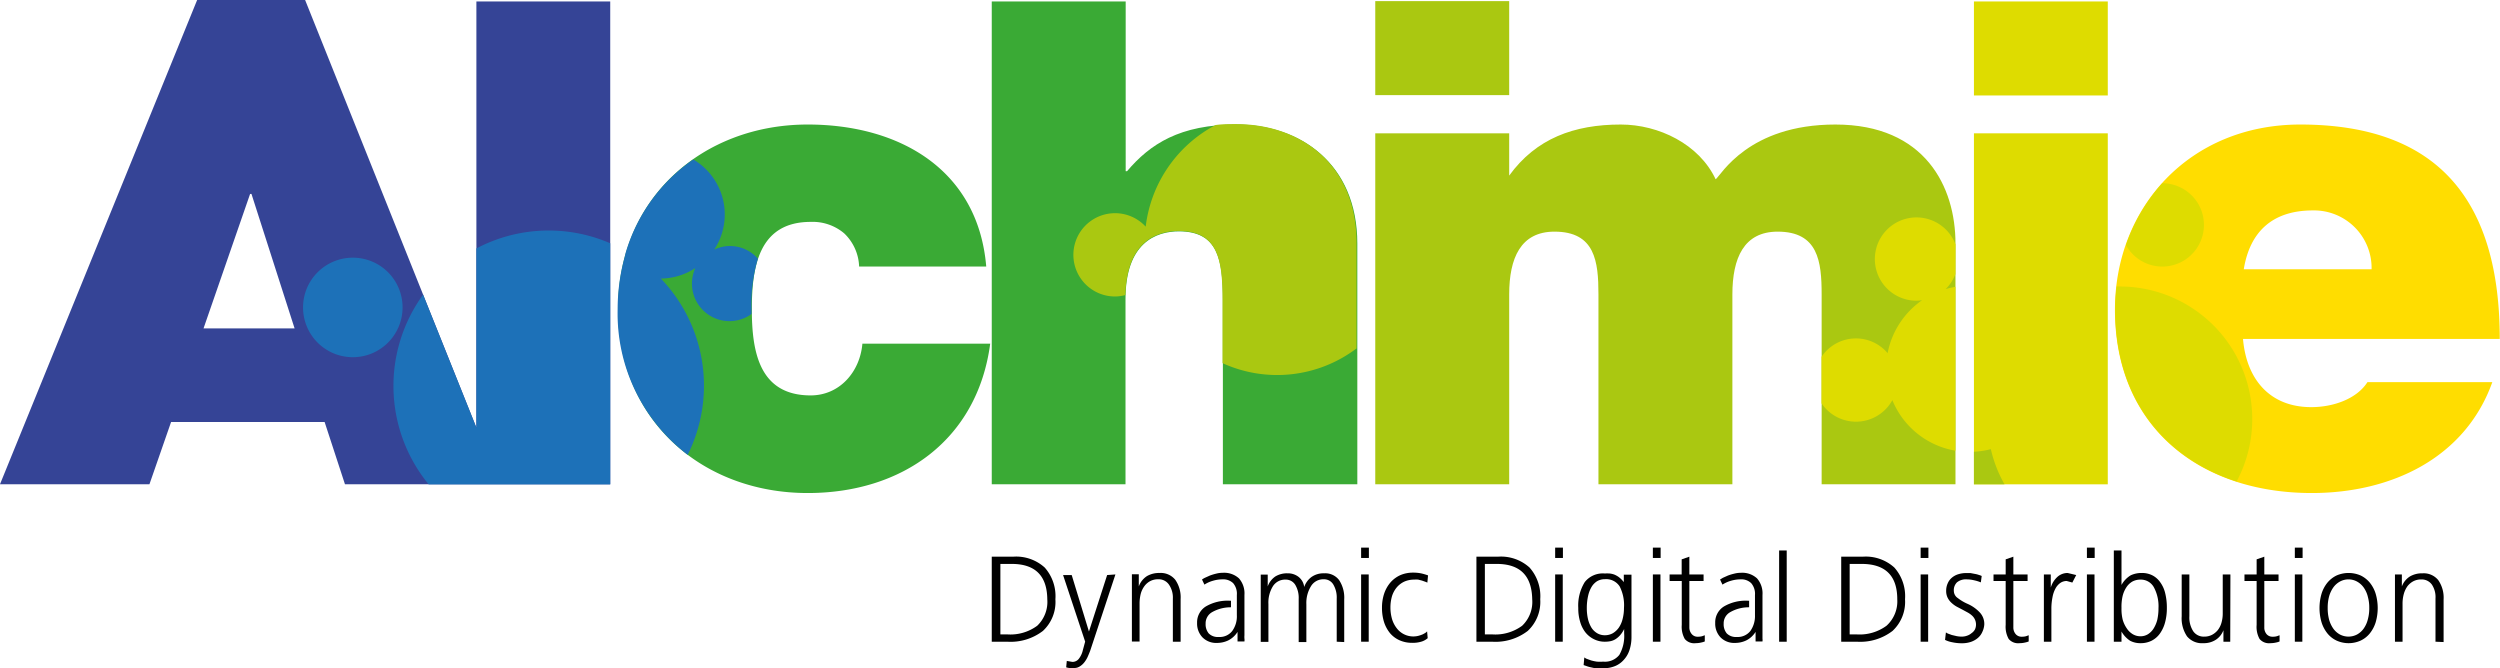 <?xml version="1.0" encoding="UTF-8"?><svg width="289.89" height="77.46" xmlns="http://www.w3.org/2000/svg" viewBox="0 0 289.89 77.46"><defs><style>#logo_dark .cls-1{fill:#1d1d1b !important;}.cls-2{fill:#354496;}.cls-3{fill:#3aaa35;}.cls-4{fill:#aac811;}.cls-5{fill:#dedc00;}.cls-6{fill:#fd0;}.cls-7{fill:#1d71b8;}</style></defs><title>Sans titre - 1</title><path class="cls-1" d="M117.48,64.55a4.93,4.93,0,0,1,3.66,1.26,5,5,0,0,1,1.24,3.68,4.57,4.57,0,0,1-1.45,3.67,6.15,6.15,0,0,1-4.14,1.25H115V64.55Zm-.15.84H116v8.17h.77a5.24,5.24,0,0,0,3.5-1,3.82,3.82,0,0,0,1.17-3.07Q121.4,65.4,117.33,65.39Z"></path><path class="cls-1" d="M129.34,66.61l-2.93,8.86q-.14.36-.3.72a3.21,3.21,0,0,1-.39.63,2,2,0,0,1-.52.46,1.16,1.16,0,0,1-.63.18,4.52,4.52,0,0,1-.58,0,2,2,0,0,1-.36-.08l.07-.74.64.11a.93.93,0,0,0,.75-.35,2.52,2.52,0,0,0,.47-1l.27-1-2.56-7.72h1l2,6.55,2.11-6.55Z"></path><path class="cls-1" d="M136,74.41v-5a2.63,2.63,0,0,0-.46-1.63,1.44,1.44,0,0,0-1.23-.61,1.93,1.93,0,0,0-.91.2,2,2,0,0,0-.68.57,2.7,2.7,0,0,0-.44.9,4.67,4.67,0,0,0-.14,1.16v4.39h-.89v-7.8h.8V68A2.41,2.41,0,0,1,133,66.8a2.8,2.8,0,0,1,1.46-.36,2.16,2.16,0,0,1,1.82.79,3.56,3.56,0,0,1,.62,2.24v4.94Z"></path><path class="cls-1" d="M140.52,71a1.49,1.49,0,0,0-.72,1.32,1.65,1.65,0,0,0,.36,1.13,1.47,1.47,0,0,0,1.16.41,1.83,1.83,0,0,0,1.57-.7,2.9,2.9,0,0,0,.53-1.83V69a1.89,1.89,0,0,0-.43-1.38,1.65,1.65,0,0,0-1.23-.44,3.85,3.85,0,0,0-1.1.16,3.47,3.47,0,0,0-1,.45l-.28-.59a2.4,2.4,0,0,1,.33-.2l.58-.26a6.13,6.13,0,0,1,.72-.22,3,3,0,0,1,.78-.1,2.54,2.54,0,0,1,1.88.65,2.64,2.64,0,0,1,.63,1.92v4.68a2.24,2.24,0,0,0,0,.38,1.25,1.25,0,0,1,0,.33h-.8V73.27a2.7,2.7,0,0,1-1.1,1,3,3,0,0,1-1.26.28,2.22,2.22,0,0,1-1.71-.65,2.3,2.3,0,0,1-.62-1.66,2.17,2.17,0,0,1,1-1.91,5,5,0,0,1,2.83-.67h.1c0,.16,0,.29,0,.39v.26c0,.07,0,.11,0,.11A4.34,4.34,0,0,0,140.52,71Z"></path><path class="cls-1" d="M155,74.41v-5a2.93,2.93,0,0,0-.4-1.64,1.25,1.25,0,0,0-1.11-.6A1.67,1.67,0,0,0,152,68a3.7,3.7,0,0,0-.52,2.06v4.39h-.89v-5a2.93,2.93,0,0,0-.4-1.64,1.28,1.28,0,0,0-1.12-.6,1.67,1.67,0,0,0-1.47.77,3.61,3.61,0,0,0-.52,2.06v4.39h-.89v-7.8H147V68a2.34,2.34,0,0,1,.89-1.16,2.6,2.6,0,0,1,1.42-.36,2,2,0,0,1,1.25.4,1.75,1.75,0,0,1,.67,1.19,2.43,2.43,0,0,1,.84-1.16,2.4,2.4,0,0,1,1.48-.43,2,2,0,0,1,1.73.79,3.69,3.69,0,0,1,.59,2.24v4.94Z"></path><path class="cls-1" d="M165.55,74a2,2,0,0,1-.66.38,3.46,3.46,0,0,1-1.14.16,3.54,3.54,0,0,1-1.45-.29,3.12,3.12,0,0,1-1.11-.82,4,4,0,0,1-.7-1.29,5.5,5.5,0,0,1-.24-1.68,5.1,5.1,0,0,1,.26-1.65,3.9,3.9,0,0,1,.73-1.28,3.38,3.38,0,0,1,1.14-.84,3.67,3.67,0,0,1,1.47-.29,4.43,4.43,0,0,1,1,.1,6.92,6.92,0,0,1,.74.22l-.08.84a1.83,1.83,0,0,0-.26-.11l-.37-.13-.43-.11a2.59,2.59,0,0,0-.47,0,2.8,2.8,0,0,0-1.14.23,2.58,2.58,0,0,0-.87.66,3,3,0,0,0-.55,1,4.66,4.66,0,0,0-.19,1.34,4.8,4.8,0,0,0,.19,1.36,3.23,3.23,0,0,0,.55,1.06,2.41,2.41,0,0,0,2.49.87,3.85,3.85,0,0,0,.48-.16,2.9,2.9,0,0,0,.36-.2.76.76,0,0,0,.18-.16Z"></path><path class="cls-1" d="M173.7,64.55a4.93,4.93,0,0,1,3.66,1.26,5,5,0,0,1,1.24,3.68,4.6,4.6,0,0,1-1.45,3.67A6.15,6.15,0,0,1,173,74.41h-1.8V64.55Zm-.15.84h-1.37v8.17H173a5.24,5.24,0,0,0,3.5-1,3.81,3.81,0,0,0,1.17-3.07C177.62,66.76,176.27,65.39,173.55,65.39Z"></path><path class="cls-1" d="M187.86,73.66a2.54,2.54,0,0,1-.54.46,1.8,1.8,0,0,1-.58.23,3.18,3.18,0,0,1-.62.06,2.79,2.79,0,0,1-1.27-.28,2.91,2.91,0,0,1-1-.79,3.56,3.56,0,0,1-.62-1.23,5.36,5.36,0,0,1-.22-1.61,5.16,5.16,0,0,1,.75-3,2.65,2.65,0,0,1,2.31-1,5.17,5.17,0,0,1,.57,0,2.27,2.27,0,0,1,.56.13,2.49,2.49,0,0,1,.54.31,3.26,3.26,0,0,1,.55.56v-.86h.89v7.21a4.8,4.8,0,0,1-.23,1.52,3.06,3.06,0,0,1-.66,1.14,2.74,2.74,0,0,1-1,.72,3.56,3.56,0,0,1-1.37.26,6.26,6.26,0,0,1-.78,0c-.25,0-.47-.07-.67-.11a3.7,3.7,0,0,1-.52-.15l-.32-.11.08-.89a1.16,1.16,0,0,0,.29.17l.5.18a5.44,5.44,0,0,0,.66.14,4.53,4.53,0,0,0,.74,0,2.13,2.13,0,0,0,1.87-.78,4.42,4.42,0,0,0,.56-2.5v-.5A3.33,3.33,0,0,1,187.86,73.66ZM187.81,68a1.86,1.86,0,0,0-1.71-.84,1.77,1.77,0,0,0-.9.23,2,2,0,0,0-.65.67,3.46,3.46,0,0,0-.39,1A6.34,6.34,0,0,0,184,70.5a5.69,5.69,0,0,0,.14,1.3,3.47,3.47,0,0,0,.41,1,2,2,0,0,0,.66.63,1.72,1.72,0,0,0,.88.23,1.87,1.87,0,0,0,.92-.23,2.27,2.27,0,0,0,.7-.65,3,3,0,0,0,.44-1,5,5,0,0,0,.16-1.28A4.79,4.79,0,0,0,187.81,68Z"></path><path class="cls-1" d="M196.19,73.55a.86.86,0,0,0,.69.28,1.75,1.75,0,0,0,.5-.06l.3-.11,0,.72a2.26,2.26,0,0,1-.4.12,2.8,2.8,0,0,1-.67.08,1.41,1.41,0,0,1-1.25-.49,2.87,2.87,0,0,1-.35-1.63V67.37h-1.41v-.76H195V64.86l.89-.31v2.06h1.65v.76h-1.65v5.38A1.17,1.17,0,0,0,196.19,73.55Z"></path><path class="cls-1" d="M200.6,71a1.48,1.48,0,0,0-.73,1.32,1.65,1.65,0,0,0,.36,1.13,1.49,1.49,0,0,0,1.16.41,1.86,1.86,0,0,0,1.58-.7,3,3,0,0,0,.53-1.83V69a1.89,1.89,0,0,0-.44-1.38,1.63,1.63,0,0,0-1.23-.44,3.9,3.9,0,0,0-1.1.16,3.6,3.6,0,0,0-1,.45l-.28-.59.33-.2.58-.26a5.77,5.77,0,0,1,.73-.22,3,3,0,0,1,.77-.1,2.52,2.52,0,0,1,1.88.65,2.64,2.64,0,0,1,.63,1.92v4.68c0,.14,0,.27,0,.38a1.25,1.25,0,0,1,0,.33h-.8V73.27a2.7,2.7,0,0,1-1.1,1,3,3,0,0,1-1.26.28,2.22,2.22,0,0,1-1.71-.65,2.3,2.3,0,0,1-.61-1.66,2.16,2.16,0,0,1,1-1.91,5,5,0,0,1,2.83-.67h.1c0,.16,0,.29,0,.39v.26c0,.07,0,.11,0,.11A4.3,4.3,0,0,0,200.6,71Z"></path><path class="cls-1" d="M207.18,63.83V74.41h-.88V63.83Z"></path><path class="cls-1" d="M216,64.55a4.93,4.93,0,0,1,3.66,1.26,5,5,0,0,1,1.24,3.68,4.6,4.6,0,0,1-1.45,3.67,6.15,6.15,0,0,1-4.14,1.25h-1.81V64.55Zm-.15.84h-1.37v8.17h.77a5.26,5.26,0,0,0,3.5-1A3.81,3.81,0,0,0,220,69.49Q220,65.4,215.88,65.39Z"></path><path class="cls-1" d="M229.87,73.26a1.92,1.92,0,0,1-.52.71,2.48,2.48,0,0,1-.81.46,3.23,3.23,0,0,1-1.06.16,5.19,5.19,0,0,1-1.12-.12,3.11,3.11,0,0,1-.82-.27l.1-.87a1.25,1.25,0,0,0,.24.14l.44.16.55.13a3.08,3.08,0,0,0,.61.06,1.8,1.8,0,0,0,.62-.11,1.51,1.51,0,0,0,.51-.29A1.24,1.24,0,0,0,229,73a1.32,1.32,0,0,0,.13-.56,1.4,1.4,0,0,0-.45-1.05,2.66,2.66,0,0,0-.5-.36l-.59-.32-.65-.34a3,3,0,0,1-.62-.44,2,2,0,0,1-.47-.6,1.73,1.73,0,0,1-.18-.81,2.07,2.07,0,0,1,.18-.88,1.72,1.72,0,0,1,.48-.65,2.06,2.06,0,0,1,.73-.4,3.09,3.09,0,0,1,.94-.14l.49,0,.52.1a2.56,2.56,0,0,1,.46.12,1.82,1.82,0,0,1,.32.12l-.1.74a4.42,4.42,0,0,0-.77-.24,3.91,3.91,0,0,0-.87-.11,1.63,1.63,0,0,0-1.13.35,1.27,1.27,0,0,0-.36,1,1,1,0,0,0,.46.82,5.19,5.19,0,0,0,1.13.67,4.36,4.36,0,0,1,1.42,1,1.94,1.94,0,0,1,.52,1.39A2.33,2.33,0,0,1,229.87,73.26Z"></path><path class="cls-1" d="M233.75,73.55a.88.88,0,0,0,.69.28,1.75,1.75,0,0,0,.5-.06l.3-.11,0,.72a2.26,2.26,0,0,1-.4.12,2.8,2.8,0,0,1-.67.08,1.42,1.42,0,0,1-1.25-.49,2.87,2.87,0,0,1-.35-1.63V67.37h-1.41v-.76h1.41V64.86l.89-.31v2.06h1.65v.76h-1.65v5.38A1.17,1.17,0,0,0,233.75,73.55Z"></path><path class="cls-1" d="M237,74.41v-7.8h.8v1.52a2.73,2.73,0,0,1,.83-1.29,1.79,1.79,0,0,1,1.12-.4l1,.24-.45.87-.65-.18a1.3,1.3,0,0,0-.75.23,1.89,1.89,0,0,0-.56.65,3.36,3.36,0,0,0-.34,1,6.61,6.61,0,0,0-.13,1.31v3.85Z"></path><path class="cls-1" d="M247.07,66.71a2.94,2.94,0,0,1,1.26-.27,2.66,2.66,0,0,1,1.26.28,2.52,2.52,0,0,1,.91.81,3.53,3.53,0,0,1,.57,1.27,6.86,6.86,0,0,1,.19,1.7,6.23,6.23,0,0,1-.21,1.68,4,4,0,0,1-.6,1.29,2.67,2.67,0,0,1-.95.82,2.79,2.79,0,0,1-1.27.29A2.54,2.54,0,0,1,247,74.3a3.12,3.12,0,0,1-1-1.07v1.18h-.89V63.83H246v4A3,3,0,0,1,247.07,66.71Zm-.93,5.15a3.43,3.43,0,0,0,.47,1,2.16,2.16,0,0,0,.7.68,1.72,1.72,0,0,0,.89.24,1.63,1.63,0,0,0,.87-.24,2.11,2.11,0,0,0,.66-.67,3.6,3.6,0,0,0,.42-1,6.25,6.25,0,0,0,.14-1.36,4.64,4.64,0,0,0-.54-2.42,1.72,1.72,0,0,0-1.55-.88,1.94,1.94,0,0,0-.95.23,2.1,2.1,0,0,0-.69.67,3.23,3.23,0,0,0-.44,1.05A5.58,5.58,0,0,0,246,70.5,5.22,5.22,0,0,0,246.14,71.86Z"></path><path class="cls-1" d="M258.61,74.41h-.79l0-1.33a2.29,2.29,0,0,1-.89,1.11,2.54,2.54,0,0,1-1.44.39,2.24,2.24,0,0,1-1.89-.79,3.74,3.74,0,0,1-.62-2.33V66.61h.89v4.85a2.93,2.93,0,0,0,.45,1.74,1.48,1.48,0,0,0,1.29.62,1.92,1.92,0,0,0,.87-.2,2.12,2.12,0,0,0,.68-.55,2.52,2.52,0,0,0,.43-.85,3.85,3.85,0,0,0,.15-1.1V66.61h.89Z"></path><path class="cls-1" d="M262.84,73.55a.88.88,0,0,0,.69.28,1.66,1.66,0,0,0,.5-.06l.3-.11,0,.72a1.82,1.82,0,0,1-.39.12,2.88,2.88,0,0,1-.68.08,1.42,1.42,0,0,1-1.25-.49,2.89,2.89,0,0,1-.34-1.63V67.37h-1.41v-.76h1.41V64.86l.89-.31v2.06h1.65v.76h-1.65v5.38A1.16,1.16,0,0,0,262.84,73.55Z"></path><rect class="cls-1" x="266.1" y="63.5" width="0.9" height="1.2"></rect><rect class="cls-1" x="266.1" y="66.61" width="0.87" height="7.8"></rect><rect class="cls-1" x="241.99" y="63.5" width="0.9" height="1.2"></rect><rect class="cls-1" x="241.99" y="66.61" width="0.88" height="7.8"></rect><rect class="cls-1" x="222.71" y="63.5" width="0.9" height="1.2"></rect><rect class="cls-1" x="222.71" y="66.61" width="0.87" height="7.8"></rect><rect class="cls-1" x="191.66" y="63.5" width="0.9" height="1.2"></rect><rect class="cls-1" x="191.66" y="66.61" width="0.88" height="7.8"></rect><rect class="cls-1" x="180.33" y="63.5" width="0.9" height="1.2"></rect><rect class="cls-1" x="180.33" y="66.61" width="0.88" height="7.8"></rect><rect class="cls-1" x="157.83" y="63.5" width="0.9" height="1.2"></rect><rect class="cls-1" x="157.83" y="66.61" width="0.88" height="7.8"></rect><path class="cls-1" d="M275.47,72.17a3.91,3.91,0,0,1-.68,1.28,3,3,0,0,1-1.06.83,3.39,3.39,0,0,1-2.79,0,3,3,0,0,1-1.06-.83,3.91,3.91,0,0,1-.68-1.28,5.9,5.9,0,0,1,0-3.33,3.81,3.81,0,0,1,.68-1.28,3.18,3.18,0,0,1,1.06-.83,3.5,3.5,0,0,1,2.79,0,3.18,3.18,0,0,1,1.06.83,3.81,3.81,0,0,1,.68,1.28,5.9,5.9,0,0,1,0,3.33Zm-.91-3a3.18,3.18,0,0,0-.48-1.05,2.33,2.33,0,0,0-.76-.68,2.07,2.07,0,0,0-2,0,2.33,2.33,0,0,0-.76.68,3.4,3.4,0,0,0-.49,1.05,5,5,0,0,0-.16,1.32,5.21,5.21,0,0,0,.16,1.35,3.4,3.4,0,0,0,.49,1.05,2.33,2.33,0,0,0,.76.68,2.14,2.14,0,0,0,2,0,2.33,2.33,0,0,0,.76-.68,3.18,3.18,0,0,0,.48-1.05,4.8,4.8,0,0,0,.17-1.35A4.59,4.59,0,0,0,274.56,69.18Z"></path><path class="cls-1" d="M282.41,74.41v-5A2.63,2.63,0,0,0,282,67.8a1.45,1.45,0,0,0-1.23-.61,1.93,1.93,0,0,0-.91.2,2.11,2.11,0,0,0-.69.57,2.89,2.89,0,0,0-.43.9,4.23,4.23,0,0,0-.15,1.16v4.39h-.88v-7.8h.8V68a2.36,2.36,0,0,1,.94-1.16,2.77,2.77,0,0,1,1.46-.36,2.17,2.17,0,0,1,1.82.79,3.56,3.56,0,0,1,.62,2.24v4.94Z"></path><path class="cls-2" d="M55.24.17V49.59L35.38,0H22.86L0,56.15H17.33l2.51-7.22h17.8L40,56.15H70.76V.17ZM23.6,38.08,29,22.49h.16l5,15.59Z"></path><path class="cls-3" d="M99.62,30.91a5.57,5.57,0,0,0-1.73-3.85A5.65,5.65,0,0,0,94,25.73c-6,0-6.82,5.18-6.82,10.12s.86,10,6.82,10c3.37,0,5.72-2.74,6-6h14.82C113.34,51,104.63,57.17,93.66,57.17c-12.24,0-22-8.46-22-21.32s9.8-21.41,22-21.41c10.66,0,19.76,5.25,20.7,16.47Z"></path><path class="cls-3" d="M115,.17h15.53V19.85h.16c2.66-3.14,6.11-5.41,12.7-5.41,7.29,0,14,4.47,14,13.8V56.15H141.8V34.83c0-4.71-.55-8-5.1-8-2.66,0-6.19,1.33-6.19,7.84V56.15H115Z"></path><rect class="cls-4" x="159.47" y="0.13" width="15.53" height="10.9"></rect><rect class="cls-5" x="228.89" y="0.17" width="15.52" height="10.9"></rect><rect class="cls-5" x="228.89" y="15.46" width="15.52" height="40.7"></rect><path class="cls-4" d="M226.75,28.24V56.15H211.23v-22c0-3.84-.4-7.29-5.1-7.29-3.92,0-5.25,3.06-5.25,7.29v22H185.35v-22c0-3.84-.39-7.29-5.1-7.29-3.92,0-5.25,3.06-5.25,7.29v22H159.47V15.46H175v4.9c3.12-4.3,7.51-5.92,12.94-5.92,4.39,0,9.09,2.27,11,6.35.63-.47,3.77-6.35,13.88-6.35C223.22,14.44,226.75,21.65,226.75,28.24Z"></path><path class="cls-6" d="M260.09,39.3c.39,4.62,3.06,7.91,7.92,7.91,2.51,0,5.25-.93,6.51-2.9H289c-3.14,8.79-11.69,12.86-20.94,12.86-13,0-22.82-7.68-22.82-21.25,0-11.84,8.63-21.48,21.49-21.48,16.15,0,23.13,9,23.13,24.86ZM275,31.22a6.68,6.68,0,0,0-6.82-6.82c-4.63,0-7.29,2.43-8,6.82Z"></path><path class="cls-4" d="M228.89,52.38v3.77h3.54a15,15,0,0,1-1.58-4.07A9.2,9.2,0,0,1,228.89,52.38Z"></path><path class="cls-4" d="M143.34,14.39c-.84,0-1.64,0-2.39.11a15.38,15.38,0,0,0-8.1,11.78,4.83,4.83,0,1,0-3.54,8.1,4.68,4.68,0,0,0,1.19-.17c.07-3.12,1-5,2.23-6.07a4.73,4.73,0,0,1,.93-.65,6.36,6.36,0,0,1,3-.71c4.55,0,5.1,3.29,5.1,8v7.33A15.27,15.27,0,0,0,157.3,40.4V28.19C157.3,18.86,150.63,14.39,143.34,14.39Z"></path><path class="cls-5" d="M226.75,28.34a4.83,4.83,0,1,0-4.5,6.53,4.48,4.48,0,0,0,.63-.06,9.7,9.7,0,0,0-4,6.14,4.8,4.8,0,0,0-7.66.42v5.4a4.81,4.81,0,0,0,8.21-.37,9.65,9.65,0,0,0,7.31,5.86v-19a10.88,10.88,0,0,0-1.13.26,4.8,4.8,0,0,0,1.13-1.74Z"></path><path class="cls-5" d="M250.73,30.91a4.83,4.83,0,1,0,0-9.66,21,21,0,0,0-4.21,7.17A4.81,4.81,0,0,0,250.73,30.91Z"></path><path class="cls-5" d="M245.8,33.22l-.36,0a23.65,23.65,0,0,0-.17,2.68c0,10.3,5.66,17.2,14.08,19.93A15.37,15.37,0,0,0,245.8,33.22Z"></path><path class="cls-7" d="M55.24,28.81V49.59L49.06,34.17a18,18,0,0,0,.65,22H70.76V28.21a17.94,17.94,0,0,0-15.52.6ZM40.92,29.88a5.77,5.77,0,1,0,5.76,5.76A5.76,5.76,0,0,0,40.92,29.88Zm47,.16a4.29,4.29,0,0,0-5.1-1.1,7.4,7.4,0,0,0-2.43-10.45A20,20,0,0,0,72.6,29.14c-.09.28-.14.57-.22.85a23,23,0,0,0-.76,5.86,20.57,20.57,0,0,0,8.12,16.89A17.94,17.94,0,0,0,76.63,32.3a7.38,7.38,0,0,0,4-1.22,4.35,4.35,0,0,0,6.51,5.33c0-.19,0-.38,0-.56A18.79,18.79,0,0,1,87.88,30Z"></path></svg>
